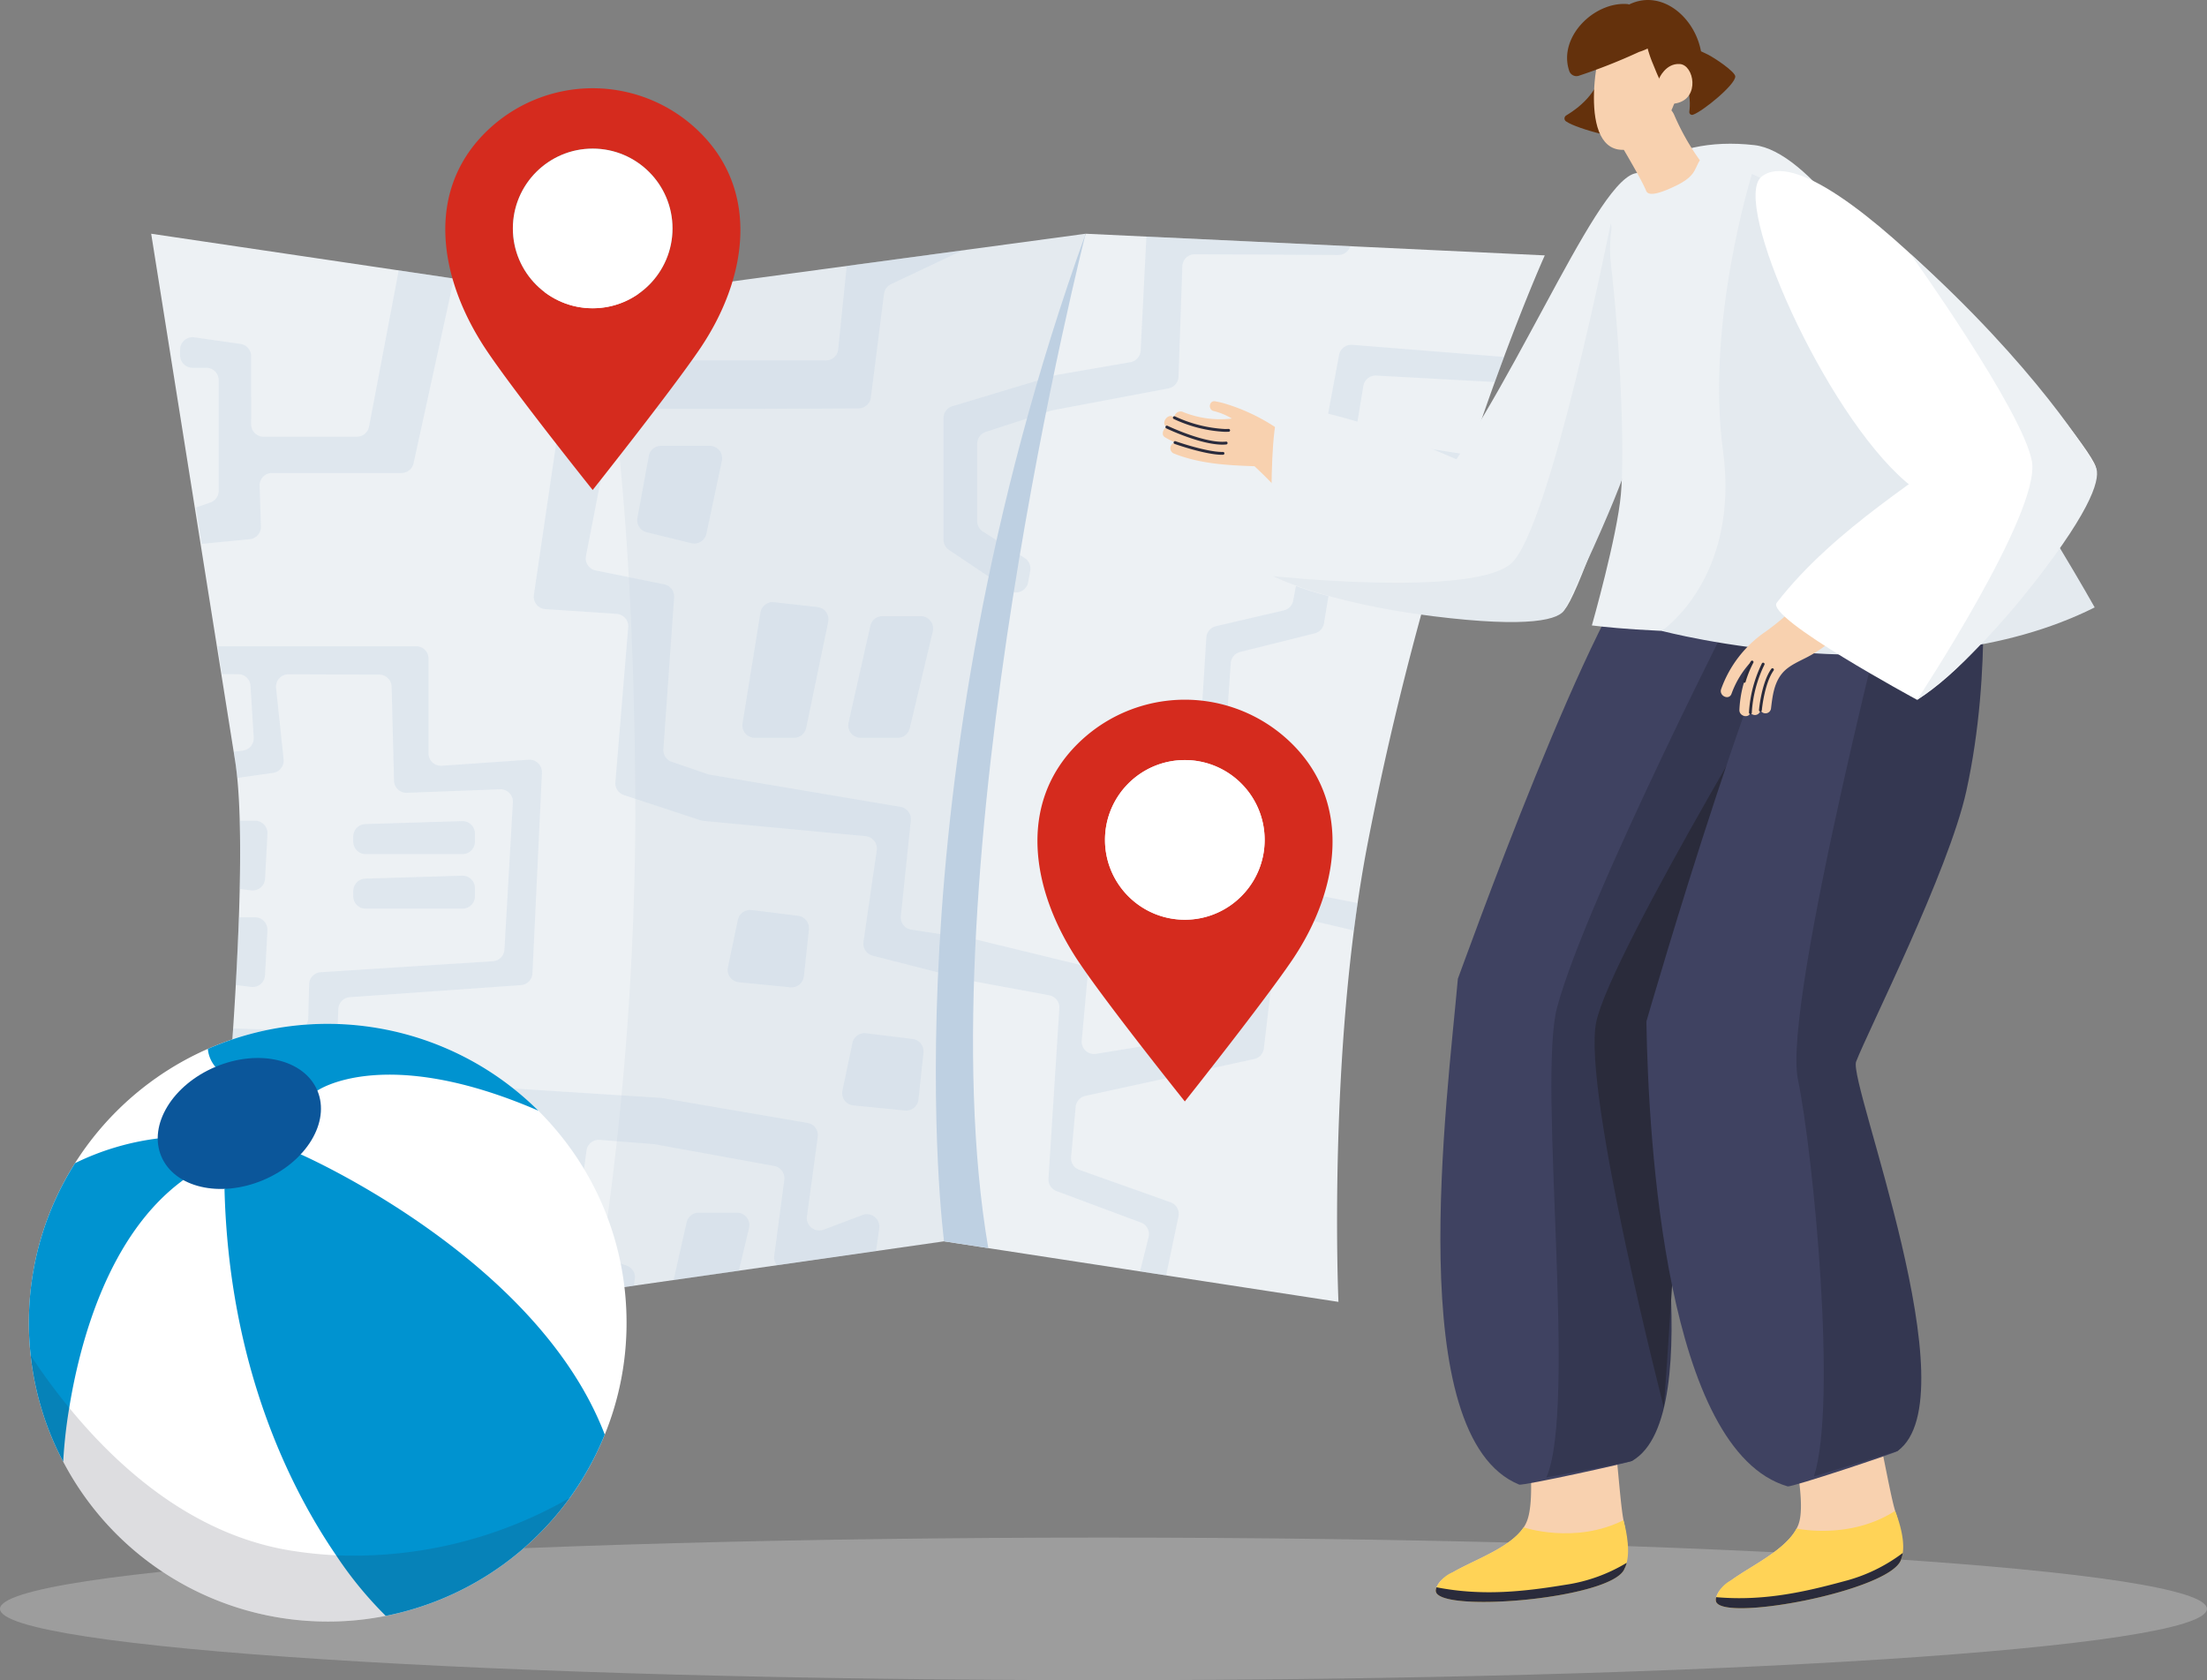 <svg xmlns="http://www.w3.org/2000/svg" xmlns:xlink="http://www.w3.org/1999/xlink" width="331.809" height="252.598" xmlns:v="https://vecta.io/nano"><rect width="100%" height="100%" fill="#808080" stroke="none"/><defs><clipPath id="A"><path fill="none" d="M0 0h199.046v158.319H0z"/></clipPath><path id="B" d="M105.296 19.971a22.89 22.89 0 0 0-32.372 0c-8.933 8.932-6.941 21.8 0 32.365 4.189 6.355 16.182 21.329 16.182 21.329s12-15.116 16.19-21.329c7.059-10.483 8.933-23.432 0-32.365m-16.19 26.373c-6.627 0-12-5.373-12-12s5.373-12 12-12 12 5.373 12 12-5.373 12-12 12"/></defs><g opacity=".33"><path d="M0 241.879c0 5.92 74.277 10.719 165.9 10.719s165.9-4.8 165.9-10.719-74.278-10.718-165.9-10.718S0 235.96 0 241.879z" fill="#d8d8d8"/></g><path d="M89.69 45.059l73.524-9.92-21.279 151.482-52.245 7.477z" fill="#e4eaef"/><path d="M22.73 35.139l66.964 9.92s5.765 22.839 5.824 78.079a463.47 463.47 0 0 1-5.824 70.96l-57.616-5s6.058-56.041 3.31-74.475L22.73 35.139m140.489 0l69.03 3.256s-16.644 36.818-26.616 88.351c-6.069 31.369-4.405 68.979-4.405 68.979l-59.292-9.1s.015-56.676 2.646-75.338c4.5-31.885 18.637-76.144 18.637-76.144" fill="#edf1f4"/><g opacity=".3"><g clip-path="url(#A)" transform="translate(27.079 35.569)" fill="#bed0e2"><path d="M55.077 9.968h6.7a1.85 1.85 0 0 0 1.29-.538l-.451.059-9.4-1.391a1.86 1.86 0 0 0 1.861 1.87M17.735 131.78l-10.749.472q-.136 1.65-.271 3.222h14.448c.998-.001 1.818-.786 1.862-1.783l.765-17.566c.041-.946.785-1.711 1.73-1.778l25.722-1.813c.943-.067 1.686-.829 1.73-1.773l1.426-30.163a1.86 1.86 0 0 0-.558-1.421 1.87 1.87 0 0 0-1.432-.528l-13.063.905a1.86 1.86 0 0 1-1.995-1.863v-14.24c-.002-1.028-.836-1.86-1.864-1.86H5.657q.322 2.084.644 4.186l2.428.009c.982.004 1.792.768 1.854 1.748l.482 7.781c.061.985-.656 1.848-1.636 1.967l-1.36.164.24 1.608.28 2.325 5.37-.747c.997-.137 1.705-1.041 1.6-2.042l-1.135-10.723a1.86 1.86 0 0 1 .47-1.445c.355-.393.86-.617 1.39-.615l13.653.049c1.01.001 1.836.806 1.861 1.816l.363 14.135a1.86 1.86 0 0 0 1.934 1.814l14.003-.53c.525-.02 1.034.182 1.402.557s.56.888.53 1.413l-1.27 22.13a1.86 1.86 0 0 1-1.741 1.752l-25.878 1.654a1.86 1.86 0 0 0-1.744 1.81l-.135 5.114c-.013.495-.223.965-.583 1.306a1.86 1.86 0 0 1-1.336.509l-9.372-.282q-.118 1.762-.24 3.5l9.995.386c1.001.039 1.792.861 1.793 1.863v5.111c-.001.998-.786 1.818-1.783 1.862m-4.97-20.723l.361-6.75c.027-.511-.157-1.01-.509-1.381a1.87 1.87 0 0 0-1.353-.582H8.839l-.467 10.18 2.306.285c.513.062 1.028-.091 1.424-.423s.636-.813.664-1.328m-1.501-23.23h-2.3c.086 3.116.077 6.583 0 10.252l1.718.211a1.86 1.86 0 0 0 1.424-.421c.396-.332.636-.813.664-1.329l.361-6.749c.027-.511-.156-1.011-.509-1.383s-.842-.582-1.353-.582M4.554 39.972l-2.17.759q.429 2.688.867 5.466l7.215-.7c.977-.096 1.712-.933 1.681-1.914l-.193-6.122c-.015-.504.174-.993.525-1.355a1.86 1.86 0 0 1 1.339-.565H33.28c.877-.001 1.634-.612 1.821-1.468l6.067-27.764-8.3-1.229-4.461 23.489c-.168.88-.937 1.516-1.832 1.517H12.542c-1.03-.001-1.864-.835-1.864-1.865V17.984c0-.927-.682-1.713-1.6-1.844l-6.95-.995c-.535-.076-1.077.083-1.485.438S0 16.451 0 16.991v.87c.002 1.028.836 1.861 1.864 1.86h2.073c.495 0 .969.196 1.319.546s.546.824.546 1.319v16.626c0 .792-.501 1.498-1.248 1.76m171.672-23.7c-.95-.075-1.804.579-1.979 1.516l-6.9 36.934a1.87 1.87 0 0 1-1.409 1.473l-10.212 2.379c-.802.188-1.385.878-1.437 1.7l-2.312 36.687c-.057.907.548 1.723 1.432 1.932l8.858 2.082-1.714-.4-2.464 17.624a1.86 1.86 0 0 1-1.544 1.581l-18.836 3.088c-.569.094-1.15-.082-1.572-.475s-.638-.96-.585-1.535l.863-9.46c.084-.92-.518-1.763-1.415-1.982l-15.087-3.677-.158-.031-9.828-1.51c-.983-.151-1.674-1.048-1.571-2.037l1.5-14.386c.103-.979-.573-1.868-1.543-2.032l-28.685-4.845c-.099-.017-.197-.041-.292-.074l-5.425-1.855c-.8-.273-1.316-1.051-1.256-1.895l1.612-22.831c.066-.935-.572-1.773-1.49-1.959l-10.3-2.087c-1.003-.203-1.655-1.177-1.459-2.182l4.01-20.611a1.86 1.86 0 0 1 1.83-1.507h20.674l14.477-.074c.936-.004 1.724-.702 1.841-1.63l1.972-15.585c.08-.632.477-1.179 1.052-1.452l10.771-5.094-17.424 2.354-1.281 12.533c-.098.951-.899 1.673-1.855 1.674h-37.1c-.924.001-1.708.678-1.843 1.592l-4.954 33.652c-.077.515.064 1.039.391 1.445s.808.657 1.328.692l10.728.719c.497.034.96.265 1.286.643a1.86 1.86 0 0 1 .446 1.366l-1.925 23.3c-.071.859.456 1.654 1.274 1.924l11.545 3.8a1.82 1.82 0 0 0 .407.086l24.4 2.3c.508.048.975.302 1.291.704a1.86 1.86 0 0 1 .379 1.42l-1.997 13.768c-.136.944.461 1.839 1.385 2.075l14.783 3.772.121.026 11.637 2.157c.928.172 1.581 1.01 1.521 1.952l-1.636 25.62c-.051.82.44 1.578 1.21 1.865l12.684 4.726a1.86 1.86 0 0 1 1.158 2.2l-1.29 5.148 3.923.6 1.858-8.859c.191-.913-.321-1.827-1.2-2.139l-13.71-4.873c-.802-.285-1.31-1.077-1.233-1.925l.689-7.538c.074-.81.664-1.478 1.458-1.652l25.381-5.544c.775-.17 1.359-.812 1.453-1.6l2.158-18.265c.061-.528.346-1.005.781-1.311a1.86 1.86 0 0 1 1.498-.289l8.739 2.058a1.8 1.8 0 0 1 .354.156l.57-4.2-19.684-3.851c-.922-.181-1.566-1.021-1.5-1.959l2.109-30.254c.057-.805.625-1.483 1.408-1.679l11.216-2.8c.72-.18 1.264-.769 1.387-1.5l5.927-35.7c.156-.937.992-1.606 1.94-1.555l17.823.969 1.386-3.77zM72.299 31.457c-.899.001-1.67.643-1.832 1.528l-1.711 9.317c-.177.971.433 1.912 1.391 2.147l6.712 1.642c.49.12 1.008.036 1.435-.232a1.86 1.86 0 0 0 .831-1.193l2.326-10.957c.116-.55-.022-1.123-.376-1.56a1.87 1.87 0 0 0-1.448-.692zm11.417 115.289h-5.751c-.872.001-1.626.606-1.816 1.457l-1.951 8.668 9.808-1.4 1.527-6.425c.133-.555.005-1.141-.349-1.59s-.894-.71-1.465-.71m21.389 2.358c.093-.652-.165-1.304-.678-1.716s-1.206-.523-1.822-.292l-5.868 2.206c-.615.23-1.305.12-1.818-.29a1.86 1.86 0 0 1-.682-1.71l1.624-11.956c.135-.995-.543-1.917-1.532-2.087l-21.877-3.751-.2-.022-29.834-1.9c-.973-.062-1.829.635-1.965 1.6l-3.206 22.711c-.122.87-.834 1.536-1.71 1.6l-16.739 1.232 23.772 2.065 3.765-20.648c.172-.941 1.028-1.6 1.982-1.524l7.034.559c.515.041.99.294 1.312.699a1.86 1.86 0 0 1 .383 1.436l-2.344 15.55c-.129.845.333 1.67 1.122 2l8.246 3.462 4.119-.59c.02-.061.037-.122.05-.185l.12-.819c.129-.88-.383-1.729-1.221-2.027l-6.577-2.334c-.832-.295-1.343-1.133-1.224-2.008l1.76-12.96a1.86 1.86 0 0 1 1.994-1.607l8.146.645.188.025 17.897 3.259c.978.179 1.643 1.094 1.513 2.079l-1.513 11.411c-.068.514.085 1.033.421 1.428l14.875-2.13zm81.868-117.343c-.506-.079-1.023.054-1.428.367a1.86 1.86 0 0 0-.714 1.29l-.991 9.907c-.102 1.022.642 1.934 1.664 2.039l4.253.439 4.1-12.969zM26.033 99.174c0 .494.196.968.546 1.318s.824.546 1.318.546h14.562a1.86 1.86 0 0 0 1.318-.546 1.87 1.87 0 0 0 .546-1.318v-1.229c0-.504-.204-.987-.566-1.338a1.86 1.86 0 0 0-1.354-.525l-14.561.443c-1.007.031-1.807.856-1.808 1.864z"/><path d="M131.662 20.823L116.101 25.5c-.788.237-1.327.963-1.327 1.786v18.27c0 .621.308 1.201.823 1.548l9.026 6.075c.523.352 1.188.416 1.768.17s.997-.768 1.108-1.389l.311-1.741c.131-.745-.2-1.495-.839-1.9l-6.267-3.962c-.54-.342-.867-.937-.867-1.576V31.135c.001-.807.52-1.523 1.288-1.773l9.78-3.181a2.1 2.1 0 0 1 .229-.06l17.454-3.3a1.86 1.86 0 0 0 1.516-1.767l.573-16.594c.035-1.007.863-1.804 1.871-1.8l21.611.1a1.85 1.85 0 0 0 1.767-1.311L145.274.004l-.862 17.132c-.044.871-.685 1.595-1.544 1.744l-10.987 1.9a1.68 1.68 0 0 0-.219.052M89.296 54.967c-.988-.109-1.888.576-2.046 1.557l-2.692 16.665c-.087.539.067 1.09.421 1.506s.873.655 1.42.655h5.9c.882 0 1.644-.619 1.824-1.483l3.314-15.94c.107-.514-.008-1.049-.316-1.474s-.782-.7-1.304-.758zM79.198 9.968c.979 0 1.792-.758 1.86-1.735l.086-1.244-11.411 1.54a1.86 1.86 0 0 0 1.805 1.439zm26.397 47.094c-.872 0-1.628.605-1.819 1.456l-3.281 14.56c-.124.552.01 1.131.364 1.573s.889.699 1.455.699h5.569c.863-.001 1.612-.594 1.812-1.433l3.463-14.561c.131-.555.002-1.139-.352-1.586a1.87 1.87 0 0 0-1.462-.709zm4.537 63.571l-7-.866c-.961-.119-1.854.518-2.053 1.466l-1.5 7.146c-.109.519.007 1.059.32 1.487a1.86 1.86 0 0 0 1.321.754l7.749.765c1.019.1 1.928-.64 2.036-1.658l.753-7.045c.108-1.012-.615-1.923-1.625-2.048M27.897 92.838h14.562c1.03-.001 1.864-.835 1.864-1.865v-1.229c0-.504-.204-.987-.566-1.338s-.85-.541-1.354-.526l-14.561.443a1.87 1.87 0 0 0-1.808 1.864v.785c0 1.03.834 1.864 1.864 1.865"/><path d="M91.747 112.866c1.019.101 1.929-.64 2.037-1.658l.752-7.045c.107-1.011-.616-1.922-1.625-2.048l-7-.866c-.961-.118-1.854.519-2.053 1.467l-1.5 7.146c-.109.518.007 1.059.32 1.486s.794.701 1.321.753z"/></g></g><path d="M141.935 186.62s-8.96-67.433 21.284-151.482c0 0-24.365 95.541-14.638 152.5z" fill="#bed0e2"/><use xlink:href="#B" fill="#d52b1e"/><path d="M101.107 34.343c0 6.627-5.373 12-12 12s-12-5.373-12-12 5.373-12 12-12 12 5.373 12 12" fill="#fff"/><use xlink:href="#B" x="89.025" y="91.927" fill="#d52b1e"/><path d="M190.132 126.27c0 6.627-5.373 12-12 12s-12-5.373-12-12 5.373-12 12-12 12 5.373 12 12m-95.934 72.584c.01 5.769-1.102 11.485-3.276 16.829-1.364 3.359-3.122 6.544-5.239 9.488a44.99 44.99 0 0 1-27.644 17.757h-.051a43.85 43.85 0 0 1-8.715.855c-16.697.013-32.019-9.248-39.771-24.036a44.38 44.38 0 0 1-4.889-15.973 43.25 43.25 0 0 1-.269-4.92c0-24.812 20.115-44.927 44.927-44.927s44.927 20.115 44.927 44.927z" fill="#fff"/><path d="M90.922 215.682a45.7 45.7 0 0 1-5.239 9.488c-6.648 9.191-16.521 15.532-27.645 17.754h-.05a57.35 57.35 0 0 1-7.456-9.1c-6.87-10.047-16.124-28.387-16.779-55.091l11.438-5.19h.015c.974.436 35.673 15.871 45.716 42.139zm-9.992-48.706c-23.243-10.06-33.221-3.007-33.221-3.007s-13.133-1.441-15.318-3.576c-.656-.758-1.055-1.705-1.141-2.704 16.898-7.382 36.59-3.701 49.68 9.288zm-53.375 10.429c-11.303 8.266-15.552 24.453-17.147 34.246-.451 2.681-.753 5.385-.906 8.1a44.38 44.38 0 0 1-4.889-15.977 43.18 43.18 0 0 1-.269-4.916 44.62 44.62 0 0 1 6.937-23.988c3.909-1.916 8.109-3.17 12.429-3.712 6.986 1.059 3.845 6.247 3.845 6.247z" fill="#0093d0"/><path d="M39.565 177.419c-6.48 2.727-13.338 1.126-15.316-3.577s1.671-10.725 8.151-13.453 13.337-1.129 15.317 3.578-1.671 10.725-8.152 13.452z" fill="#0b569a"/><path d="M85.683 225.174a44.99 44.99 0 0 1-27.645 17.75h-.051c-2.869.575-5.789.861-8.715.855-16.696.013-32.018-9.246-39.77-24.033a44.38 44.38 0 0 1-4.889-15.972c1.79 2.727 3.724 5.356 5.794 7.877 7.828 9.557 19.08 19.247 33.539 21.5 2.182.343 4.38.567 6.586.672a65 65 0 0 0 35.151-8.649z" fill="#2a2b3c" opacity=".16"/><path d="M243.81 235.319a11.95 11.95 0 0 0 .276-6.731c.005-.019.002-.038-.007-.055-.46-2.4-.865-8.615-1.223-10.97-3.483-1.562-8.2 2.445-12.753 2.976.186 3.256.153 6.589-.6 8.3a4.13 4.13 0 0 1-.444.806c-2.352 3.508-8.934 5.3-11.818 7.524-.699.402-1.205 1.071-1.4 1.853-.519 3.41 26.352 1.138 27.969-3.703z" fill="#f8d1af"/><path d="M215.979 238.635c-.064.117-.103.247-.114.38-.64 3.648 26.843 1.439 28.389-3.239l.018-.02c.128-.254.225-.523.289-.8.627-2.408-.337-5.888-.481-6.377.008-.023.005-.03 0-.034-7.278 3.674-15.007 1.087-15.007 1.087-2.065 3.082-7.367 4.851-10.585 6.707-1.098.418-1.996 1.239-2.509 2.296z" fill="#ffd357"/><path d="M215.979 238.635a.97.97 0 0 0-.114.38c-.639 3.648 26.843 1.439 28.389-3.239l.017-.021c.128-.254.225-.523.289-.8a24.72 24.72 0 0 1-9.237 3.309c-6.023.983-12.368 1.739-19.344.371z" fill="#2a2b3b"/><g fill="#3f4261"><path d="M219.184 147.143c9.9 7.652 16.02 16.486 27.94 19.732 5.648-12.463 14.335-24.9 19.3-34.418 4.372-8.334 8.012-15.836 9.848-21.825 6.443-21-9.138-17.465-27.741-28.587-8.655 7.147-28.852 63.884-29.347 65.098z"/><path d="M247.132 157.899c-12.035 2.679-15.656-8.706-27.949-10.756-1.61 18.24-8.393 68.852 9.211 76.05.545.222 16.647-3.306 16.986-3.568 10.552-8.183 3.227-39.645 1.752-61.726z"/></g><path d="M245.385 219.625c11.907-6.8 1.932-51.859 3.458-54.852 2.228-4.375 11.273-20.249 17.227-31.012 7.25-13.1 12.36-32.1 12.36-32.1l-15.7-13.969s-24.251 47.33-28.635 63.78c-2.948 11.062 3.063 60.007-1.609 70.647-.001-.004 12.524-2.28 12.899-2.494z" fill="#343751"/><path d="M250.154 211.61s-12.262-47.535-10.177-57.918 32.6-60.575 32.6-60.575-19.2 54.835-19.207 63.811-3.216 54.682-3.216 54.682z" fill="#2a2b3b"/><path d="M285.361 233.916a11.94 11.94 0 0 0-.428-6.723c.003-.019-.002-.039-.012-.055-.707-2.337-1.758-8.478-2.36-10.781-3.628-1.191-7.9 3.289-12.373 4.29.526 3.219.837 6.538.273 8.314-.089.295-.208.579-.357.849-1.973 3.734-8.333 6.2-10.969 8.715a2.97 2.97 0 0 0-1.2 1.99c-.162 3.448 26.326-1.616 27.426-6.599z" fill="#f8d1af"/><path d="M258.029 240.118a.96.96 0 0 0-.072.39c-.254 3.7 26.847-1.371 27.9-6.184l.013-.022a3.6 3.6 0 0 0 .2-.828c.37-2.461-.952-5.82-1.145-6.29.002-.026-.003-.031-.009-.034-6.854 4.411-14.809 2.647-14.809 2.647-1.733 3.282-6.821 5.6-9.828 7.777-1.046.531-1.85 1.441-2.25 2.544z" fill="#ffd357"/><path d="M258.028 240.118c-.051.124-.076.256-.073.39-.252 3.7 26.847-1.37 27.9-6.184l.014-.022c.099-.267.166-.545.2-.828a24.8 24.8 0 0 1-8.844 4.257c-5.885 1.6-12.114 3.019-19.197 2.387z" fill="#2a2b3b"/><g fill="#3f4261"><path d="M247.523 153.576c10.641 6.579 17.851 6.319 30.046 8.3 4.313-12.985 8.774-31.817 12.725-41.8 3.477-8.742 7.344-32.228 2.836-38.545-12.761-17.879.592 8.576-19.072-.544-7.868 8.013-26.17 71.331-26.535 72.589z"/><path d="M276.641 152.948c-11.689 3.924-16.677 1.386-29.118.628.305 18.308 2.982 64.567 21.243 69.889.563.164 16.21-5.025 16.521-5.32 9.637-9.243-4.873-43.389-8.646-65.197z"/></g><path d="M285.286 218.145c11.131-8.008-7.432-55.4-6.23-58.536 1.759-4.584 13.924-28.652 16.567-40.667 4.065-18.481 2.085-36.812 2.085-36.812l-12.314 1.294s-17.489 67.187-15.083 78.88c2.307 11.213 5.94 48.592 2.409 59.661l12.566-3.82z" fill="#343751"/><path d="M235.443 17.373c2.758-1.665 4.841-3.893 5.517-7.116h0c-.281-1.16-.854-2.893.166-3.632.811-.588.784-1.128 1.522-.681 2.368 1.43 3.246 5.167 3.686 7.847.267 1.619.368 6.178-.32 6.729-1.206.97-8.965-1.147-10.54-2.253-.159-.09-.26-.256-.266-.438s.082-.355.235-.456z" fill="#64310c"/><path d="M175.434 64.205c-.053-.039-.109-.065-.157-.108-.729-.609.378-2.017 1.11-1.406.051.043.115.062.167.1.002-.329.176-.634.459-.801s.634-.174.924-.017c2.306.92 4.807 1.247 7.272.951a10.03 10.03 0 0 0-2.692-1.121c-.937-.157-.762-1.639.18-1.47.512.093 1.018.212 1.517.359a29.03 29.03 0 0 1 11.5 6.685c.571.438 1.118.908 1.636 1.408.17.207.213.49.111.738a22.47 22.47 0 0 1-2.7 4.4 9.57 9.57 0 0 1-1.519.965c-1.454-1.685-3.003-3.286-4.639-4.795-4.208-.15-8.28-.366-12.19-1.939-.324-.175-.503-.534-.448-.898s.331-.654.692-.726l.02-.017-.034-.015c-.541-.224-1.064-.492-1.562-.8-.555-.394-.141-1.313.353-1.493z" fill="#f8d1af"/><path d="M184.202 64.924l.535-.014c.116-.009.204-.108.2-.224-.013-.114-.109-.2-.224-.2l-.507.014c-2.619-.137-5.187-.783-7.56-1.9-.051-.025-.11-.028-.164-.009s-.098.058-.122.109-.029.11-.01.164.059.098.11.122a20.3 20.3 0 0 0 7.742 1.938zm-.417 1.924a5.52 5.52 0 0 0 .575-.027c.057-.005.11-.032.146-.076s.054-.101.048-.157a.2.2 0 0 0-.233-.192c-3.163.31-8.738-2.358-8.8-2.383-.068-.033-.149-.026-.212.017s-.097.116-.092.192.052.142.12.175c.22.108 5.162 2.452 8.447 2.452zm-.041 1.525h.126c.118 0 .214-.096.214-.214s-.096-.214-.214-.214a.42.42 0 0 1-.122 0c-2.43 0-6.971-1.595-7.018-1.612-.111-.039-.233.019-.273.13s.019.233.129.274c.191.067 4.655 1.636 7.158 1.636z" fill="#2a2b3c"/><g fill="#edf1f4"><path d="M246.82 26.105c-5.574-2.076-17.653 29.382-31 47.475-9.537 12.932 16.233 21.467 19.454 18s23.008-61.206 11.546-65.475z"/><path d="M193.06 61.002c14.173 1.677 28.292 9.565 36.7 12.569s7.221 17.462 4.419 18.488-29.513 1.266-42.789-5.446c.003.001-1.177-25.949 1.67-25.611z"/></g><path d="M242.169 33.57s-9.158 46.04-14.98 51.147-35.8 1.9-35.8 1.9 7.763 4 24.043 6.023c14.661 1.822 19.106.5 19.841-1.061 17.139-36.208 11.739-31.128 6.896-58.009z" fill="#e4eaef"/><path d="M306.386 85.062s-26.5-61.407-42.626-63.245c-13.17-1.5-23.06 5.089-21.546 18.1 1.388 11.94 2.063 27.848 1.476 34.411-.568 6.369-4.363 19.7-4.363 19.7s39.641 5.307 67.059-8.966z" fill="#edf1f4"/><g fill="#f8d1af"><path d="M242.267 19.39s4.458 7.354 5.2 9.253c.225.581.97.942 4.23-.588s2.975-2.539 3.867-3.957a36.01 36.01 0 0 1-3.867-6.847c-1.867-4.121-9.43 2.139-9.43 2.139z"/><path d="M253.19 9.268s-1.024 12.317-8.669 13.225-4.312-16.267-3.2-16.83 8.442-2.846 11.869 3.605z"/></g><path d="M244.709.615c.072.015.143.037.211.065 5.287-2.6 10.842 2.7 10.976 8.6.05 2.234-1.506 6.494-4.524 4.9-1.5-.795-2.285-3.234-2.9-4.668-.302-.722-.555-1.463-.758-2.218-.413.206-.843.377-1.285.511a85.87 85.87 0 0 1-9.11 3.6c-.594.165-1.213-.169-1.4-.757-1.707-5.1 3.802-10.459 8.79-10.033z" fill="#64310c"/><path d="M263.397 26.161s-6.972 22.271-4.361 41.543-9.212 27.141-9.212 27.141 37.943 10.092 65.1-3.527c.004 0-31.903-56.968-51.527-65.157z" fill="#e4eaef"/><path d="M261.509 106.698a17.46 17.46 0 0 1 1.908-7.168 1.18 1.18 0 0 1-.065-.137c-1.339 1.41-2.371 3.082-3.03 4.911-.374 1.039-1.924.315-1.555-.715 1.255-3.505 3.588-6.521 6.665-8.617 4.626-3.319 8.472-7.609 11.269-12.569a.89.89 0 0 1 .263-.3c.232-.299.631-.413.986-.281l7.529 2.667c.241.113.416.331.475.591s-.006.532-.175.738c-3.224 3.721-6.697 7.218-10.395 10.469a18.8 18.8 0 0 1-3.208 2.253c-1.386.784-3.161 1.407-4.22 2.669-1.271 1.516-1.473 3.494-1.7 5.342a.84.84 0 0 1-1.585.216l-.006.029a.83.83 0 0 1-1.505.339c-.215.903-1.707.59-1.651-.437z" fill="#f8d1af"/><path d="M262.242 102.648c.109 0 .2-.082.213-.19a15.45 15.45 0 0 1 1.154-2.832c.051-.107.006-.235-.1-.287s-.235-.006-.288.1a16.56 16.56 0 0 0-1.191 2.972c-.007.056.009.113.044.158s.086.074.142.08zm.915 4.705c.115 0 .21-.092.214-.207.146-2.498.788-4.942 1.888-7.19.043-.068.044-.154.003-.223s-.117-.11-.197-.105-.151.054-.183.128c-1.13 2.306-1.788 4.813-1.938 7.376a.21.21 0 0 0 .058.153c.039.041.093.066.149.068zm1.511-.369c.113-.001.206-.088.214-.2 0-.041.367-4 1.764-5.972.049-.062.06-.146.028-.218s-.101-.121-.179-.127-.154.032-.196.099c-1.466 2.065-1.829 6.013-1.844 6.18-.01.118.077.221.195.231z" fill="#2a2b3c"/><g fill="#fff"><path d="M264.845 26.56c-4.649 3.715 9.508 35.5 21.745 45.92s29.788 2.194 28.467-2.353-40.659-51.202-50.212-43.567z"/><path d="M267.125 90.612c8.726-11.291 22.75-19.344 29.654-25.012s18.69 2.786 18.128 5.717-14.089 25.964-26.677 33.9c0-.004-22.857-12.338-21.105-14.605z"/></g><path d="M287.198 38.139s16.9 23.6 18.286 31.217-17.253 35.857-17.253 35.857 7.421-4.6 17.532-17.523c9.1-11.637 10.1-16.036 9.292-17.562s-8.968-15.012-27.857-31.989z" fill="#edf1f4"/><path d="M253.977 16.841c.34-2.468-.403-4.962-2.039-6.841h0c-.878-.355-2.261-.785-2.266-1.784-.005-.794-.367-1.024.264-1.295 2.015-.866 4.83.292 6.76 1.246 1.168.574 4.154 2.619 4.19 3.312.068 1.225-4.877 5.249-6.317 5.755-.131.061-.285.05-.406-.031s-.191-.217-.186-.362z" fill="#64310c"/><path d="M249.426 11.824s.966-2.337 3.117-2.2 3.075 5.136-.471 5.891-2.646-3.691-2.646-3.691z" fill="#f8d1af"/></svg>